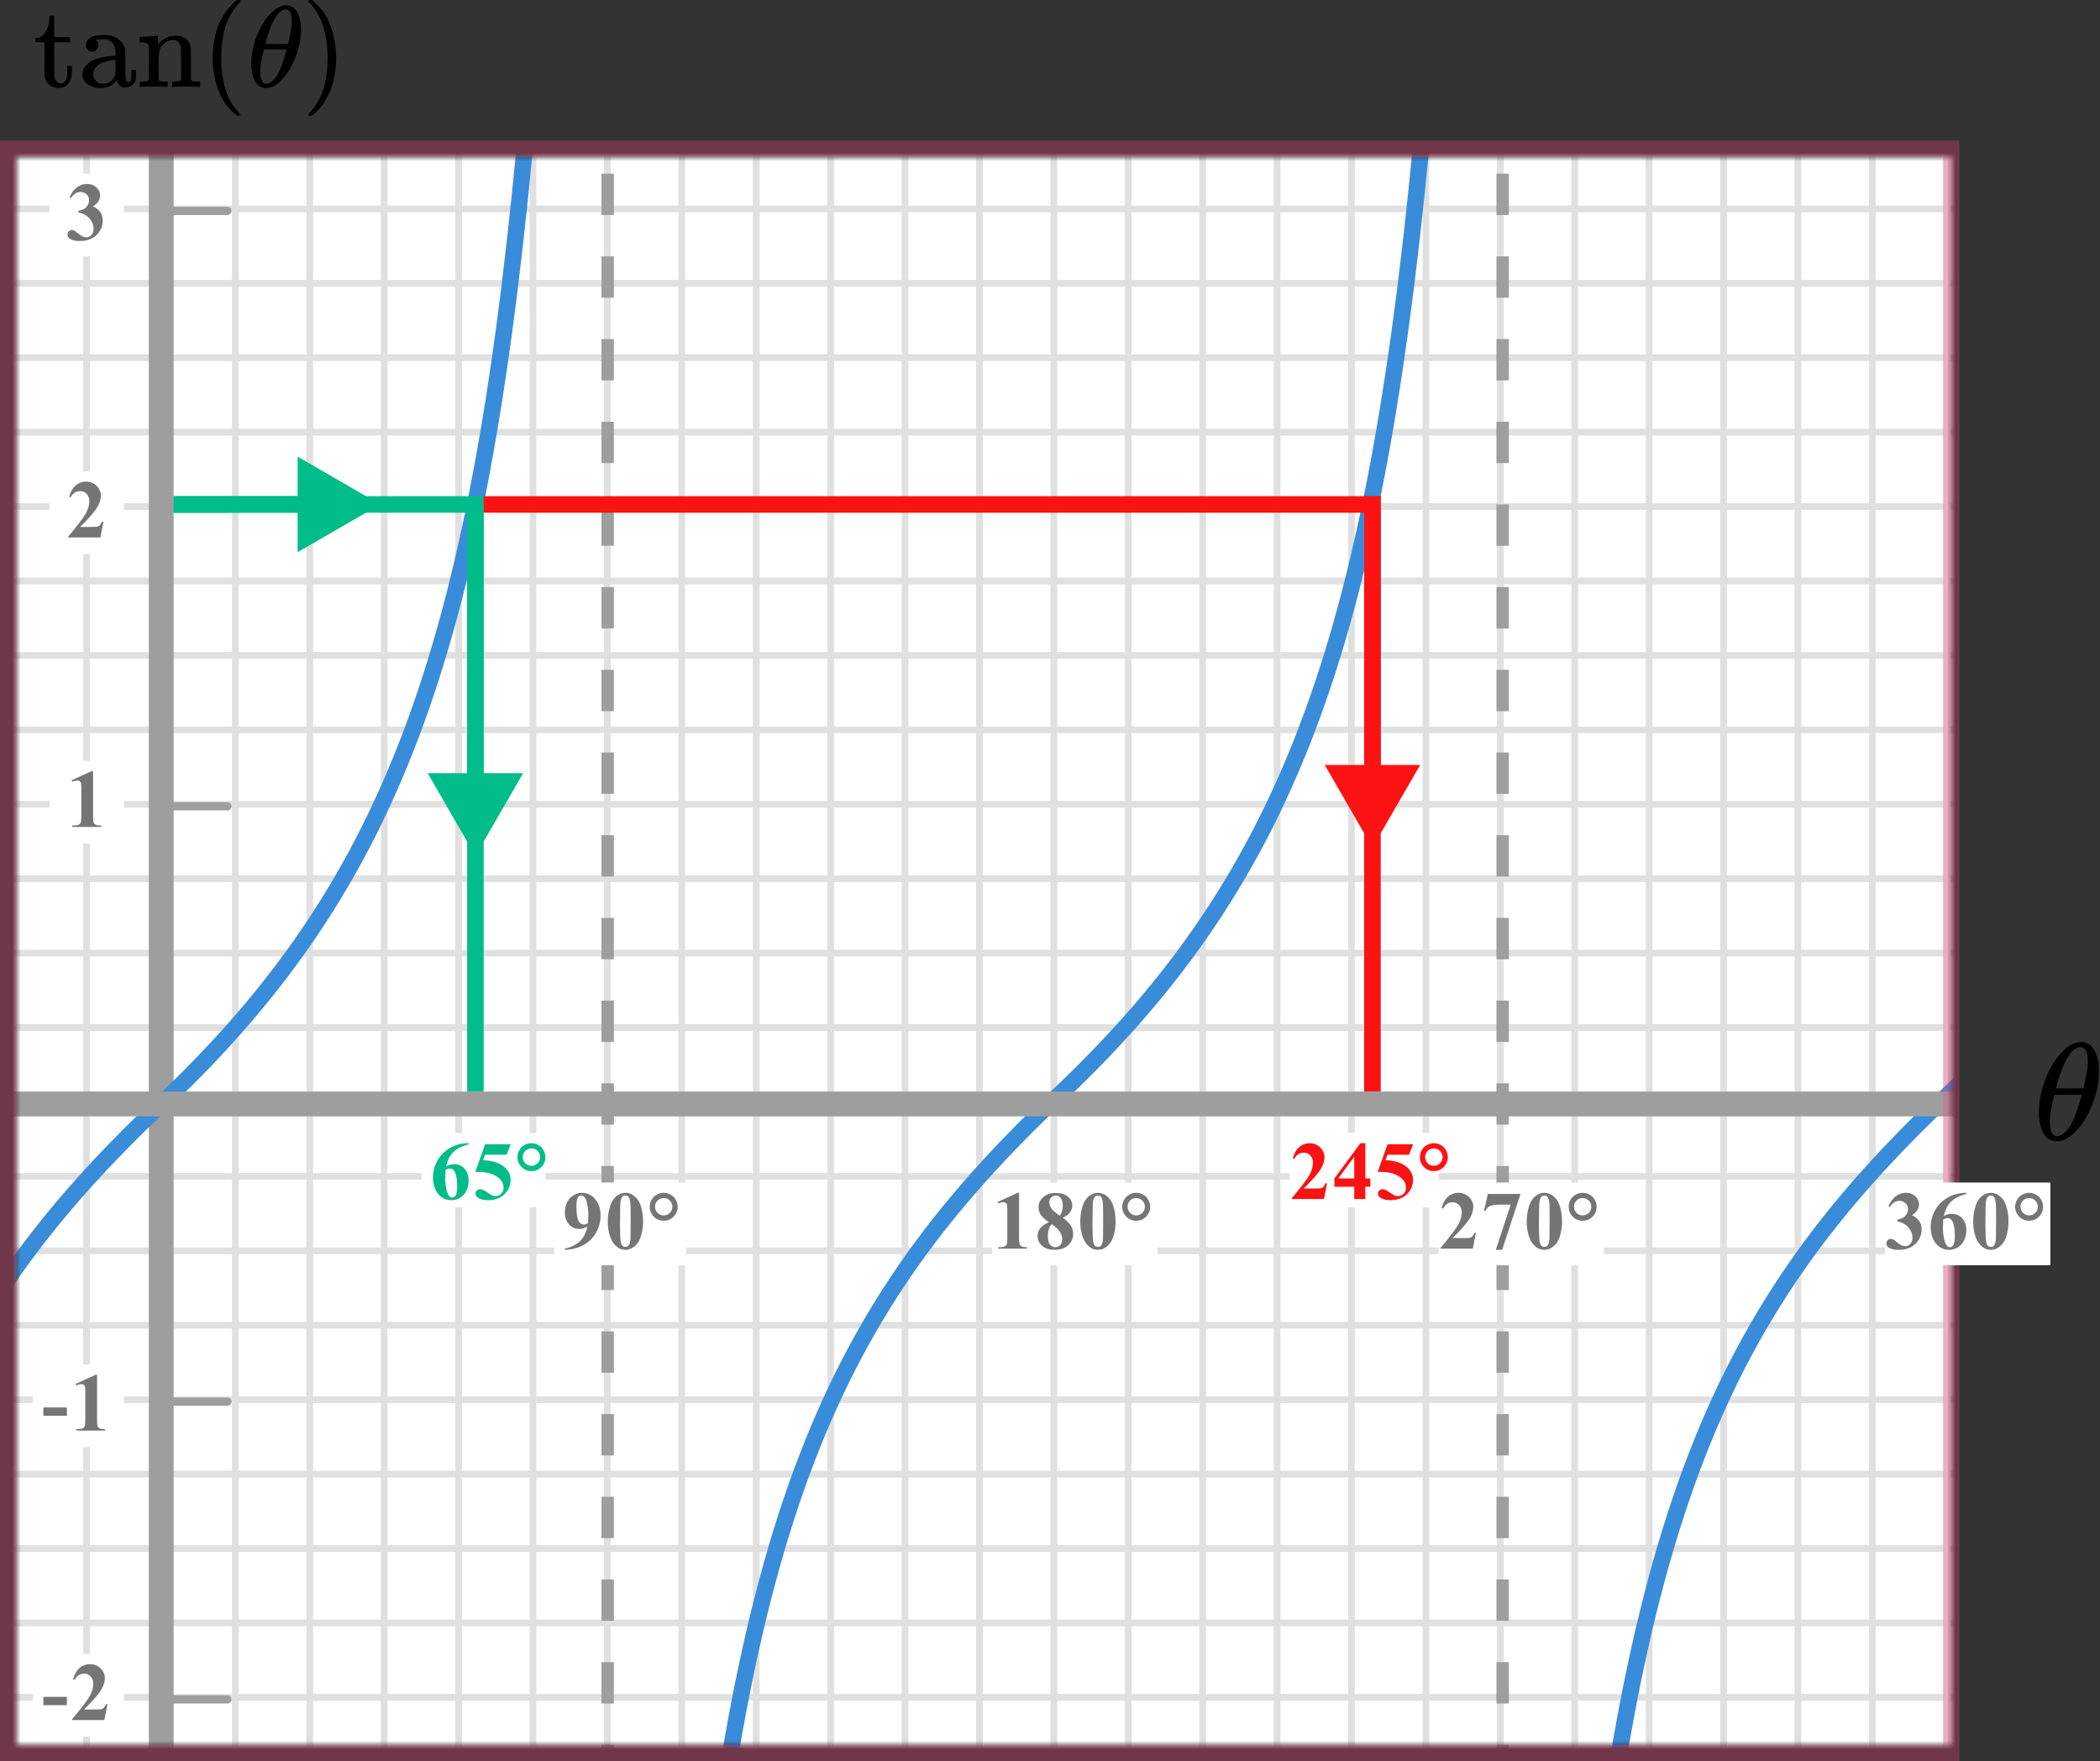 <?xml version="1.0" encoding="UTF-8"?> <svg xmlns="http://www.w3.org/2000/svg" width="254" height="213" viewBox="0 0 254 213" fill="none"><rect x="0" y="0" width="254" height="213" fill="#333333" stroke="none"/><mask id="mask0" style="mask-type:alpha" maskUnits="userSpaceOnUse" x="2" y="19" width="234" height="192"><rect x="2" y="19" width="234" height="192" fill="#C4C4C4"></rect></mask><g mask="url(#mask0)"><mask id="mask1" style="mask-type:alpha" maskUnits="userSpaceOnUse" x="-147" y="-67" width="500" height="480"><rect x="-147" y="-67" width="500" height="479.872" fill="white"></rect></mask><g mask="url(#mask1)"><rect x="-147" y="-67" width="500" height="479.872" fill="white"></rect><line x1="353" y1="205.259" x2="-150.226" y2="205.259" stroke="#E0E0E0" stroke-width="0.806"></line><line x1="353" y1="196.259" x2="-150.226" y2="196.259" stroke="#E0E0E0" stroke-width="0.806"></line><line x1="353" y1="187.259" x2="-150.226" y2="187.259" stroke="#E0E0E0" stroke-width="0.806"></line><line x1="353" y1="178.26" x2="-150.226" y2="178.26" stroke="#E0E0E0" stroke-width="0.81"></line><line x1="353" y1="169.259" x2="-150.226" y2="169.259" stroke="#E0E0E0" stroke-width="0.806"></line><line x1="353" y1="160.259" x2="-150.226" y2="160.259" stroke="#E0E0E0" stroke-width="0.806"></line><line x1="353" y1="151.259" x2="-150.226" y2="151.259" stroke="#E0E0E0" stroke-width="0.806"></line><line x1="353" y1="142.26" x2="-150.226" y2="142.26" stroke="#E0E0E0" stroke-width="0.81"></line><line x1="353" y1="133.259" x2="-150.226" y2="133.259" stroke="#E0E0E0" stroke-width="0.806"></line><line x1="353" y1="124.259" x2="-150.226" y2="124.259" stroke="#E0E0E0" stroke-width="0.806"></line><line x1="353" y1="115.259" x2="-150.226" y2="115.259" stroke="#E0E0E0" stroke-width="0.806"></line><line x1="353" y1="106.26" x2="-150.226" y2="106.26" stroke="#E0E0E0" stroke-width="0.81"></line><line x1="353" y1="97.259" x2="-150.226" y2="97.259" stroke="#E0E0E0" stroke-width="0.806"></line><line x1="353" y1="88.259" x2="-150.226" y2="88.259" stroke="#E0E0E0" stroke-width="0.806"></line><line x1="353" y1="79.259" x2="-150.226" y2="79.259" stroke="#E0E0E0" stroke-width="0.806"></line><line x1="353" y1="70.26" x2="-150.226" y2="70.26" stroke="#E0E0E0" stroke-width="0.81"></line><line x1="353" y1="61.259" x2="-150.226" y2="61.259" stroke="#E0E0E0" stroke-width="0.806"></line><line x1="353" y1="52.259" x2="-150.226" y2="52.259" stroke="#E0E0E0" stroke-width="0.806"></line><line x1="353" y1="43.259" x2="-150.226" y2="43.259" stroke="#E0E0E0" stroke-width="0.806"></line><line x1="353" y1="34.261" x2="-150.226" y2="34.261" stroke="#E0E0E0" stroke-width="0.81"></line><line x1="353" y1="25.259" x2="-150.226" y2="25.259" stroke="#E0E0E0" stroke-width="0.806"></line><line x1="10.468" y1="414.871" x2="10.468" y2="-69" stroke="#E0E0E0" stroke-width="0.806"></line><line x1="19.468" y1="414.871" x2="19.468" y2="-69" stroke="#E0E0E0" stroke-width="0.806"></line><line x1="28.468" y1="414.871" x2="28.468" y2="-69" stroke="#E0E0E0" stroke-width="0.806"></line><line x1="37.466" y1="414.871" x2="37.466" y2="-69" stroke="#E0E0E0" stroke-width="0.81"></line><line x1="46.468" y1="414.871" x2="46.468" y2="-69" stroke="#E0E0E0" stroke-width="0.806"></line><line x1="55.468" y1="414.871" x2="55.468" y2="-69" stroke="#E0E0E0" stroke-width="0.806"></line><line x1="64.468" y1="414.871" x2="64.468" y2="-69" stroke="#E0E0E0" stroke-width="0.806"></line><line x1="73.466" y1="414.871" x2="73.466" y2="-69" stroke="#E0E0E0" stroke-width="0.81"></line><line x1="82.468" y1="414.871" x2="82.468" y2="-69" stroke="#E0E0E0" stroke-width="0.806"></line><line x1="91.468" y1="414.871" x2="91.468" y2="-69" stroke="#E0E0E0" stroke-width="0.806"></line><line x1="100.468" y1="414.871" x2="100.468" y2="-69" stroke="#E0E0E0" stroke-width="0.806"></line><line x1="109.466" y1="414.871" x2="109.466" y2="-69" stroke="#E0E0E0" stroke-width="0.81"></line><line x1="118.468" y1="414.871" x2="118.468" y2="-69" stroke="#E0E0E0" stroke-width="0.806"></line><line x1="127.468" y1="414.871" x2="127.468" y2="-69" stroke="#E0E0E0" stroke-width="0.806"></line><line x1="136.468" y1="414.871" x2="136.468" y2="-69" stroke="#E0E0E0" stroke-width="0.806"></line><line x1="145.466" y1="414.871" x2="145.466" y2="-69" stroke="#E0E0E0" stroke-width="0.81"></line><line x1="154.468" y1="414.871" x2="154.468" y2="-69" stroke="#E0E0E0" stroke-width="0.806"></line><line x1="163.468" y1="414.871" x2="163.468" y2="-69" stroke="#E0E0E0" stroke-width="0.806"></line><line x1="172.468" y1="414.871" x2="172.468" y2="-69" stroke="#E0E0E0" stroke-width="0.806"></line><line x1="181.466" y1="414.871" x2="181.466" y2="-69" stroke="#E0E0E0" stroke-width="0.81"></line><line x1="190.468" y1="414.871" x2="190.468" y2="-69" stroke="#E0E0E0" stroke-width="0.806"></line><line x1="199.468" y1="414.871" x2="199.468" y2="-69" stroke="#E0E0E0" stroke-width="0.806"></line><line x1="208.468" y1="414.871" x2="208.468" y2="-69" stroke="#E0E0E0" stroke-width="0.806"></line><line x1="217.466" y1="414.871" x2="217.466" y2="-69" stroke="#E0E0E0" stroke-width="0.81"></line><line x1="226.468" y1="414.871" x2="226.468" y2="-69" stroke="#E0E0E0" stroke-width="0.806"></line><line x1="235.468" y1="414.871" x2="235.468" y2="-69" stroke="#E0E0E0" stroke-width="0.806"></line></g><line x1="19.5" y1="-6" x2="19.5" y2="241" stroke="#9E9E9E" stroke-width="3"></line><path d="M172.5 11C166.793 76.549 156.505 105.579 128 132.5C101 158 89 183 83.5 253.5" stroke="#398CDA" stroke-width="2"></path><path d="M280 11C274.293 76.549 264.005 105.579 235.5 132.5C208.5 158 196.5 183 191 253.5" stroke="#398CDA" stroke-width="2"></path><path d="M64 12C58.293 77.549 48.005 106.579 19.5 133.5C-7.5 159 -19.5 184 -25 254.5" stroke="#398CDA" stroke-width="2"></path><line x1="-16" y1="133.5" x2="260" y2="133.5" stroke="#9E9E9E" stroke-width="3"></line><path d="M73.5 -9L73.5 238" stroke="#9E9E9E" stroke-width="1.5" stroke-dasharray="5 5"></path><line x1="181.75" y1="-9" x2="181.75" y2="238" stroke="#9E9E9E" stroke-width="1.5" stroke-dasharray="5 5"></line></g><line x1="18.5" y1="97.5" x2="27.5" y2="97.5" stroke="#9E9E9E" stroke-linecap="round"></line><line x1="18.5" y1="169.5" x2="27.5" y2="169.5" stroke="#9E9E9E" stroke-linecap="round"></line><line x1="18.5" y1="205.5" x2="27.5" y2="205.5" stroke="#9E9E9E" stroke-linecap="round"></line><line x1="18.5" y1="61.5" x2="27.5" y2="61.5" stroke="#9E9E9E" stroke-linecap="round"></line><line x1="18.5" y1="25.5" x2="27.5" y2="25.5" stroke="#9E9E9E" stroke-linecap="round"></line><rect x="67" y="143" width="16" height="10" fill="white"></rect><rect x="51" y="137" width="15" height="9" fill="white"></rect><rect x="156" y="137" width="18" height="9" fill="white"></rect><rect x="120" y="143" width="20" height="10" fill="white"></rect><rect x="174" y="143" width="20" height="10" fill="white"></rect><rect x="4" y="165" width="11" height="10" fill="white"></rect><rect x="4" y="200" width="11" height="10" fill="white"></rect><rect x="6" y="92" width="9" height="10" fill="white"></rect><rect x="6" y="57" width="9" height="10" fill="white"></rect><rect x="6" y="21" width="9" height="10" fill="white"></rect><path d="M8.091 171.208H5.244V170.197H8.091V171.208ZM11.737 166.242V171.657C11.737 172.064 11.755 172.325 11.791 172.438C11.826 172.549 11.901 172.64 12.015 172.712C12.129 172.784 12.312 172.819 12.562 172.819H12.713V173H9.227V172.819H9.403C9.686 172.819 9.888 172.787 10.008 172.722C10.129 172.657 10.21 172.567 10.252 172.453C10.295 172.339 10.316 172.074 10.316 171.657V168.225C10.316 167.919 10.301 167.728 10.272 167.653C10.243 167.575 10.187 167.51 10.106 167.458C10.028 167.403 9.937 167.375 9.833 167.375C9.667 167.375 9.465 167.427 9.227 167.531L9.139 167.355L11.576 166.242H11.737Z" fill="#757575"></path><path d="M8.091 206.208H5.244V205.197H8.091V206.208ZM12.621 208H8.724V207.893C9.919 206.47 10.643 205.513 10.897 205.021C11.154 204.53 11.283 204.05 11.283 203.581C11.283 203.239 11.177 202.956 10.965 202.731C10.754 202.504 10.495 202.39 10.189 202.39C9.688 202.39 9.299 202.64 9.022 203.142L8.841 203.078C9.017 202.453 9.284 201.991 9.642 201.691C10 201.392 10.414 201.242 10.882 201.242C11.218 201.242 11.524 201.32 11.8 201.477C12.077 201.633 12.294 201.848 12.45 202.121C12.606 202.391 12.684 202.645 12.684 202.883C12.684 203.316 12.564 203.755 12.323 204.201C11.994 204.803 11.276 205.643 10.169 206.721H11.6C11.952 206.721 12.18 206.706 12.284 206.677C12.391 206.647 12.479 206.599 12.547 206.53C12.616 206.459 12.705 206.311 12.816 206.086H12.992L12.621 208Z" fill="#757575"></path><path d="M11.257 93.242V98.657C11.257 99.064 11.275 99.325 11.31 99.439C11.346 99.549 11.421 99.64 11.535 99.712C11.649 99.784 11.831 99.819 12.082 99.819H12.233V100H8.747V99.819H8.923C9.206 99.819 9.408 99.787 9.528 99.722C9.649 99.657 9.73 99.567 9.772 99.453C9.815 99.339 9.836 99.074 9.836 98.657V95.225C9.836 94.919 9.821 94.728 9.792 94.653C9.763 94.575 9.707 94.51 9.626 94.458C9.548 94.403 9.457 94.375 9.353 94.375C9.187 94.375 8.985 94.427 8.747 94.531L8.659 94.356L11.096 93.242H11.257Z" fill="#757575"></path><path d="M12.141 65H8.244V64.893C9.439 63.47 10.163 62.513 10.417 62.022C10.674 61.53 10.803 61.05 10.803 60.581C10.803 60.239 10.697 59.956 10.485 59.731C10.274 59.504 10.015 59.39 9.709 59.39C9.208 59.39 8.819 59.64 8.542 60.142L8.361 60.078C8.537 59.453 8.804 58.991 9.162 58.691C9.52 58.392 9.934 58.242 10.402 58.242C10.738 58.242 11.044 58.32 11.32 58.477C11.597 58.633 11.813 58.848 11.97 59.121C12.126 59.391 12.204 59.645 12.204 59.883C12.204 60.316 12.084 60.755 11.843 61.201C11.514 61.803 10.796 62.643 9.689 63.721H11.12C11.472 63.721 11.7 63.706 11.804 63.677C11.911 63.648 11.999 63.599 12.067 63.53C12.136 63.459 12.225 63.31 12.336 63.086H12.512L12.141 65Z" fill="#757575"></path><path d="M9.479 25.68V25.509C9.851 25.401 10.108 25.302 10.251 25.211C10.394 25.116 10.518 24.975 10.622 24.786C10.726 24.594 10.778 24.4 10.778 24.205C10.778 23.935 10.679 23.704 10.48 23.512C10.285 23.316 10.041 23.219 9.748 23.219C9.292 23.219 8.905 23.46 8.586 23.941L8.405 23.878C8.64 23.334 8.939 22.926 9.304 22.652C9.672 22.379 10.08 22.242 10.529 22.242C10.988 22.242 11.366 22.382 11.662 22.662C11.962 22.942 12.111 23.269 12.111 23.644C12.111 23.888 12.041 24.124 11.901 24.352C11.765 24.576 11.548 24.775 11.252 24.947C11.633 25.133 11.922 25.362 12.121 25.636C12.323 25.906 12.424 26.246 12.424 26.656C12.424 27.346 12.173 27.934 11.672 28.419C11.174 28.901 10.505 29.142 9.665 29.142C9.105 29.142 8.697 29.049 8.439 28.863C8.254 28.733 8.161 28.565 8.161 28.36C8.161 28.211 8.215 28.084 8.322 27.98C8.43 27.872 8.553 27.818 8.693 27.818C8.801 27.818 8.902 27.841 8.996 27.887C9.048 27.913 9.232 28.056 9.548 28.316C9.867 28.574 10.165 28.702 10.441 28.702C10.682 28.702 10.889 28.608 11.062 28.419C11.234 28.227 11.32 27.984 11.32 27.691C11.32 27.245 11.164 26.835 10.852 26.461C10.539 26.083 10.082 25.823 9.479 25.68Z" fill="#757575"></path><rect x="1" y="18" width="235" height="194" stroke="#FF4081" stroke-opacity="0.3" stroke-width="2"></rect><rect x="228" y="143" width="20" height="10" fill="white"></rect><path d="M68.308 151.137V151C68.848 150.876 69.305 150.694 69.68 150.453C70.057 150.212 70.355 149.914 70.573 149.56C70.795 149.205 70.949 148.796 71.037 148.334C70.835 148.438 70.663 148.511 70.519 148.554C70.38 148.593 70.231 148.612 70.075 148.612C69.574 148.612 69.156 148.432 68.82 148.07C68.488 147.709 68.322 147.214 68.322 146.586C68.322 146.15 68.412 145.751 68.591 145.39C68.773 145.025 69.032 144.743 69.367 144.545C69.703 144.343 70.051 144.242 70.412 144.242C70.799 144.242 71.166 144.353 71.511 144.574C71.856 144.796 72.131 145.116 72.336 145.536C72.541 145.956 72.644 146.435 72.644 146.972C72.644 147.668 72.476 148.336 72.141 148.974C71.809 149.612 71.312 150.124 70.651 150.512C69.991 150.896 69.209 151.104 68.308 151.137ZM71.11 147.924C71.143 147.559 71.159 147.239 71.159 146.962C71.159 146.369 71.091 145.818 70.954 145.307C70.876 145.023 70.76 144.815 70.607 144.682C70.526 144.61 70.42 144.574 70.29 144.574C70.127 144.574 70 144.644 69.909 144.784C69.782 144.976 69.719 145.342 69.719 145.883C69.719 146.785 69.826 147.406 70.041 147.748C70.181 147.969 70.37 148.08 70.607 148.08C70.734 148.08 70.902 148.028 71.11 147.924ZM77.784 147.689C77.784 148.35 77.691 148.967 77.505 149.54C77.395 149.892 77.245 150.18 77.056 150.404C76.871 150.629 76.659 150.808 76.421 150.941C76.184 151.072 75.925 151.137 75.645 151.137C75.326 151.137 75.038 151.055 74.781 150.893C74.524 150.73 74.296 150.497 74.097 150.194C73.954 149.973 73.829 149.678 73.721 149.311C73.581 148.812 73.511 148.298 73.511 147.768C73.511 147.048 73.612 146.387 73.814 145.785C73.98 145.287 74.232 144.906 74.571 144.643C74.909 144.376 75.267 144.242 75.645 144.242C76.029 144.242 76.387 144.374 76.719 144.638C77.055 144.898 77.3 145.25 77.457 145.692C77.675 146.301 77.784 146.967 77.784 147.689ZM76.28 147.68C76.28 146.521 76.273 145.845 76.26 145.653C76.228 145.201 76.15 144.895 76.026 144.735C75.945 144.631 75.813 144.579 75.63 144.579C75.49 144.579 75.38 144.618 75.298 144.696C75.178 144.81 75.097 145.012 75.054 145.302C75.012 145.588 74.991 146.592 74.991 148.314C74.991 149.252 75.023 149.88 75.088 150.199C75.137 150.43 75.207 150.585 75.298 150.663C75.39 150.741 75.51 150.78 75.66 150.78C75.823 150.78 75.945 150.728 76.026 150.624C76.163 150.442 76.241 150.16 76.26 149.779L76.28 147.68ZM80.278 144.242C80.561 144.242 80.837 144.315 81.108 144.462C81.378 144.605 81.588 144.813 81.737 145.087C81.891 145.357 81.967 145.639 81.967 145.932C81.967 146.397 81.801 146.796 81.469 147.128C81.14 147.457 80.743 147.621 80.278 147.621C79.812 147.621 79.413 147.457 79.081 147.128C78.752 146.796 78.588 146.397 78.588 145.932C78.588 145.639 78.663 145.357 78.813 145.087C78.966 144.813 79.177 144.605 79.448 144.462C79.718 144.315 79.994 144.242 80.278 144.242ZM80.278 144.877C79.985 144.877 79.736 144.979 79.531 145.185C79.329 145.39 79.228 145.637 79.228 145.927C79.228 146.216 79.33 146.464 79.535 146.669C79.74 146.874 79.988 146.977 80.278 146.977C80.567 146.977 80.815 146.874 81.02 146.669C81.225 146.464 81.327 146.216 81.327 145.927C81.327 145.637 81.225 145.39 81.02 145.185C80.815 144.979 80.567 144.877 80.278 144.877Z" fill="#757575"></path><path d="M56.697 138.242V138.379C56.108 138.529 55.634 138.722 55.276 138.96C54.922 139.194 54.64 139.481 54.432 139.819C54.227 140.155 54.067 140.571 53.953 141.069C54.096 140.972 54.215 140.908 54.31 140.879C54.521 140.814 54.734 140.781 54.949 140.781C55.444 140.781 55.856 140.962 56.185 141.323C56.517 141.681 56.683 142.171 56.683 142.793C56.683 143.229 56.593 143.63 56.414 143.994C56.235 144.359 55.981 144.64 55.652 144.839C55.324 145.037 54.972 145.137 54.598 145.137C54.191 145.137 53.815 145.026 53.47 144.805C53.125 144.58 52.855 144.253 52.659 143.823C52.467 143.394 52.371 142.926 52.371 142.422C52.371 141.68 52.548 140.99 52.903 140.352C53.261 139.71 53.768 139.201 54.422 138.823C55.079 138.442 55.838 138.249 56.697 138.242ZM53.89 141.465C53.864 141.914 53.851 142.243 53.851 142.451C53.851 142.9 53.893 143.335 53.977 143.755C54.065 144.175 54.184 144.469 54.334 144.639C54.441 144.759 54.568 144.819 54.715 144.819C54.865 144.819 54.998 144.733 55.115 144.561C55.232 144.385 55.291 144.03 55.291 143.496C55.291 142.598 55.182 141.978 54.964 141.636C54.824 141.414 54.635 141.304 54.398 141.304C54.267 141.304 54.098 141.357 53.89 141.465ZM58.673 138.379H61.774L61.281 139.639H58.673L58.424 140.298C59.547 140.34 60.412 140.62 61.017 141.138C61.515 141.564 61.764 142.095 61.764 142.729C61.764 143.136 61.649 143.535 61.418 143.926C61.187 144.313 60.861 144.613 60.441 144.824C60.021 145.033 59.56 145.137 59.059 145.137C58.519 145.137 58.104 145.036 57.814 144.834C57.612 144.691 57.511 144.528 57.511 144.346C57.511 144.206 57.563 144.082 57.668 143.975C57.775 143.867 57.899 143.813 58.039 143.813C58.166 143.813 58.294 143.84 58.424 143.892C58.555 143.944 58.778 144.08 59.093 144.302C59.292 144.438 59.463 144.533 59.606 144.585C59.707 144.624 59.821 144.644 59.948 144.644C60.215 144.644 60.441 144.546 60.627 144.351C60.815 144.155 60.91 143.921 60.91 143.647C60.91 143.075 60.623 142.609 60.05 142.251C59.477 141.893 58.755 141.714 57.882 141.714C57.794 141.714 57.663 141.715 57.487 141.719L58.673 138.379ZM64.278 138.242C64.561 138.242 64.837 138.315 65.108 138.462C65.378 138.605 65.588 138.813 65.737 139.087C65.891 139.357 65.967 139.639 65.967 139.932C65.967 140.397 65.801 140.796 65.469 141.128C65.14 141.457 64.743 141.621 64.278 141.621C63.812 141.621 63.413 141.457 63.081 141.128C62.752 140.796 62.588 140.397 62.588 139.932C62.588 139.639 62.663 139.357 62.813 139.087C62.966 138.813 63.177 138.605 63.447 138.462C63.718 138.315 63.994 138.242 64.278 138.242ZM64.278 138.877C63.985 138.877 63.736 138.979 63.531 139.185C63.329 139.39 63.228 139.637 63.228 139.927C63.228 140.216 63.33 140.464 63.535 140.669C63.74 140.874 63.988 140.977 64.278 140.977C64.567 140.977 64.815 140.874 65.02 140.669C65.225 140.464 65.327 140.216 65.327 139.927C65.327 139.637 65.225 139.39 65.02 139.185C64.815 138.979 64.567 138.877 64.278 138.877Z" fill="#00BC89"></path><path d="M123.257 144.242V149.657C123.257 150.064 123.275 150.325 123.311 150.438C123.346 150.549 123.421 150.64 123.535 150.712C123.649 150.784 123.831 150.819 124.082 150.819H124.233V151H120.747V150.819H120.923C121.206 150.819 121.408 150.787 121.528 150.722C121.649 150.657 121.73 150.567 121.772 150.453C121.815 150.339 121.836 150.074 121.836 149.657V146.225C121.836 145.919 121.821 145.728 121.792 145.653C121.763 145.575 121.707 145.51 121.626 145.458C121.548 145.403 121.457 145.375 121.353 145.375C121.187 145.375 120.985 145.427 120.747 145.531L120.659 145.355L123.096 144.242H123.257ZM128.558 147.26C129.024 147.602 129.346 147.921 129.525 148.217C129.707 148.51 129.798 148.847 129.798 149.228C129.798 149.761 129.597 150.214 129.193 150.585C128.793 150.953 128.247 151.137 127.557 151.137C126.903 151.137 126.397 150.976 126.039 150.653C125.681 150.331 125.502 149.937 125.502 149.472C125.502 149.117 125.604 148.806 125.809 148.539C126.018 148.272 126.363 148.028 126.844 147.807C126.32 147.406 125.983 147.079 125.834 146.825C125.687 146.571 125.614 146.277 125.614 145.941C125.614 145.499 125.801 145.11 126.175 144.774C126.553 144.436 127.069 144.267 127.723 144.267C128.355 144.267 128.84 144.416 129.178 144.716C129.52 145.012 129.691 145.368 129.691 145.785C129.691 146.098 129.598 146.374 129.413 146.615C129.23 146.853 128.946 147.068 128.558 147.26ZM128.187 147.011C128.308 146.848 128.397 146.666 128.456 146.464C128.514 146.262 128.544 146.041 128.544 145.8C128.544 145.377 128.452 145.053 128.27 144.828C128.133 144.656 127.945 144.569 127.704 144.569C127.486 144.569 127.3 144.649 127.147 144.809C126.994 144.965 126.918 145.16 126.918 145.395C126.918 145.632 127.002 145.88 127.171 146.137C127.344 146.391 127.683 146.682 128.187 147.011ZM127.211 148.041C127.11 148.132 127.038 148.215 126.996 148.29C126.931 148.404 126.872 148.57 126.82 148.788C126.768 149.006 126.742 149.234 126.742 149.472C126.742 149.778 126.781 150.035 126.859 150.243C126.937 150.448 127.048 150.596 127.191 150.688C127.338 150.779 127.487 150.824 127.64 150.824C127.878 150.824 128.078 150.738 128.241 150.565C128.404 150.39 128.485 150.15 128.485 149.848C128.485 149.216 128.06 148.614 127.211 148.041ZM134.934 147.689C134.934 148.35 134.841 148.967 134.655 149.54C134.545 149.892 134.395 150.18 134.206 150.404C134.021 150.629 133.809 150.808 133.571 150.941C133.334 151.072 133.075 151.137 132.795 151.137C132.476 151.137 132.188 151.055 131.931 150.893C131.674 150.73 131.446 150.497 131.247 150.194C131.104 149.973 130.979 149.678 130.871 149.311C130.731 148.812 130.661 148.298 130.661 147.768C130.661 147.048 130.762 146.387 130.964 145.785C131.13 145.287 131.382 144.906 131.721 144.643C132.059 144.376 132.418 144.242 132.795 144.242C133.179 144.242 133.537 144.374 133.869 144.638C134.205 144.898 134.45 145.25 134.607 145.692C134.825 146.301 134.934 146.967 134.934 147.689ZM133.43 147.68C133.43 146.521 133.423 145.845 133.41 145.653C133.378 145.201 133.3 144.895 133.176 144.735C133.095 144.631 132.963 144.579 132.78 144.579C132.64 144.579 132.53 144.618 132.448 144.696C132.328 144.81 132.247 145.012 132.204 145.302C132.162 145.588 132.141 146.592 132.141 148.314C132.141 149.252 132.173 149.88 132.238 150.199C132.287 150.43 132.357 150.585 132.448 150.663C132.54 150.741 132.66 150.78 132.81 150.78C132.973 150.78 133.095 150.728 133.176 150.624C133.313 150.442 133.391 150.16 133.41 149.779L133.43 147.68ZM137.428 144.242C137.711 144.242 137.987 144.315 138.258 144.462C138.528 144.605 138.738 144.813 138.887 145.087C139.04 145.357 139.117 145.639 139.117 145.932C139.117 146.397 138.951 146.796 138.619 147.128C138.29 147.457 137.893 147.621 137.428 147.621C136.962 147.621 136.563 147.457 136.231 147.128C135.902 146.796 135.738 146.397 135.738 145.932C135.738 145.639 135.813 145.357 135.963 145.087C136.116 144.813 136.327 144.605 136.597 144.462C136.868 144.315 137.144 144.242 137.428 144.242ZM137.428 144.877C137.135 144.877 136.886 144.979 136.68 145.185C136.479 145.39 136.378 145.637 136.378 145.927C136.378 146.216 136.48 146.464 136.685 146.669C136.89 146.874 137.138 146.977 137.428 146.977C137.717 146.977 137.965 146.874 138.17 146.669C138.375 146.464 138.477 146.216 138.477 145.927C138.477 145.637 138.375 145.39 138.17 145.185C137.965 144.979 137.717 144.877 137.428 144.877Z" fill="#757575"></path><path d="M160.141 145H156.244V144.893C157.439 143.47 158.163 142.513 158.417 142.021C158.674 141.53 158.803 141.05 158.803 140.581C158.803 140.239 158.697 139.956 158.485 139.731C158.274 139.504 158.015 139.39 157.709 139.39C157.208 139.39 156.819 139.64 156.542 140.142L156.361 140.078C156.537 139.453 156.804 138.991 157.162 138.691C157.52 138.392 157.934 138.242 158.402 138.242C158.738 138.242 159.044 138.32 159.32 138.477C159.597 138.633 159.813 138.848 159.97 139.121C160.126 139.391 160.204 139.645 160.204 139.883C160.204 140.316 160.084 140.755 159.843 141.201C159.514 141.803 158.796 142.643 157.689 143.721H159.12C159.472 143.721 159.7 143.706 159.804 143.677C159.911 143.647 159.999 143.599 160.067 143.53C160.136 143.459 160.225 143.311 160.336 143.086H160.512L160.141 145ZM161.399 142.505L164.544 138.242H165.139V142.505H165.745V143.516H165.139V145H163.796V143.516H161.399V142.505ZM161.873 142.505H163.796V139.893L161.873 142.505ZM167.823 138.379H170.924L170.431 139.639H167.823L167.574 140.298C168.697 140.34 169.562 140.62 170.167 141.138C170.665 141.564 170.914 142.095 170.914 142.729C170.914 143.136 170.799 143.535 170.568 143.926C170.336 144.313 170.011 144.613 169.591 144.824C169.171 145.033 168.71 145.137 168.209 145.137C167.669 145.137 167.254 145.036 166.964 144.834C166.762 144.691 166.661 144.528 166.661 144.346C166.661 144.206 166.713 144.082 166.818 143.975C166.925 143.867 167.049 143.813 167.189 143.813C167.316 143.813 167.444 143.84 167.574 143.892C167.705 143.944 167.928 144.08 168.243 144.302C168.442 144.438 168.613 144.533 168.756 144.585C168.857 144.624 168.971 144.644 169.098 144.644C169.365 144.644 169.591 144.546 169.777 144.351C169.965 144.155 170.06 143.921 170.06 143.647C170.06 143.075 169.773 142.609 169.2 142.251C168.627 141.893 167.905 141.714 167.032 141.714C166.945 141.714 166.813 141.715 166.637 141.719L167.823 138.379ZM173.428 138.242C173.711 138.242 173.987 138.315 174.258 138.462C174.528 138.605 174.738 138.813 174.887 139.087C175.04 139.357 175.117 139.639 175.117 139.932C175.117 140.397 174.951 140.796 174.619 141.128C174.29 141.457 173.893 141.621 173.428 141.621C172.962 141.621 172.563 141.457 172.231 141.128C171.902 140.796 171.738 140.397 171.738 139.932C171.738 139.639 171.813 139.357 171.963 139.087C172.116 138.813 172.327 138.605 172.597 138.462C172.868 138.315 173.144 138.242 173.428 138.242ZM173.428 138.877C173.135 138.877 172.886 138.979 172.68 139.185C172.479 139.39 172.378 139.637 172.378 139.927C172.378 140.216 172.48 140.464 172.685 140.669C172.89 140.874 173.138 140.977 173.428 140.977C173.717 140.977 173.965 140.874 174.17 140.669C174.375 140.464 174.477 140.216 174.477 139.927C174.477 139.637 174.375 139.39 174.17 139.185C173.965 138.979 173.717 138.877 173.428 138.877Z" fill="#FB1313"></path><path d="M178.141 151H174.244V150.893C175.439 149.47 176.163 148.513 176.417 148.021C176.674 147.53 176.803 147.05 176.803 146.581C176.803 146.239 176.697 145.956 176.485 145.731C176.274 145.504 176.015 145.39 175.709 145.39C175.208 145.39 174.819 145.64 174.542 146.142L174.361 146.078C174.537 145.453 174.804 144.991 175.162 144.691C175.52 144.392 175.934 144.242 176.402 144.242C176.738 144.242 177.044 144.32 177.32 144.477C177.597 144.633 177.813 144.848 177.97 145.121C178.126 145.391 178.204 145.645 178.204 145.883C178.204 146.316 178.084 146.755 177.843 147.201C177.514 147.803 176.796 148.643 175.689 149.721H177.12C177.472 149.721 177.7 149.706 177.804 149.677C177.911 149.647 177.999 149.599 178.067 149.53C178.136 149.459 178.225 149.311 178.336 149.086H178.512L178.141 151ZM180.922 151.137L182.724 145.673H181.352C180.815 145.673 180.411 145.743 180.141 145.883C179.952 145.98 179.796 146.164 179.672 146.435H179.487L179.965 144.379H183.911L181.689 151.137H180.922ZM188.934 147.689C188.934 148.35 188.841 148.967 188.655 149.54C188.545 149.892 188.395 150.18 188.206 150.404C188.021 150.629 187.809 150.808 187.571 150.941C187.334 151.072 187.075 151.137 186.795 151.137C186.476 151.137 186.188 151.055 185.931 150.893C185.674 150.73 185.446 150.497 185.247 150.194C185.104 149.973 184.979 149.678 184.871 149.311C184.731 148.812 184.661 148.298 184.661 147.768C184.661 147.048 184.762 146.387 184.964 145.785C185.13 145.287 185.382 144.906 185.721 144.643C186.059 144.376 186.418 144.242 186.795 144.242C187.179 144.242 187.537 144.374 187.869 144.638C188.205 144.898 188.45 145.25 188.607 145.692C188.825 146.301 188.934 146.967 188.934 147.689ZM187.43 147.68C187.43 146.521 187.423 145.845 187.41 145.653C187.378 145.201 187.3 144.895 187.176 144.735C187.095 144.631 186.963 144.579 186.78 144.579C186.64 144.579 186.53 144.618 186.448 144.696C186.328 144.81 186.247 145.012 186.204 145.302C186.162 145.588 186.141 146.592 186.141 148.314C186.141 149.252 186.173 149.88 186.238 150.199C186.287 150.43 186.357 150.585 186.448 150.663C186.54 150.741 186.66 150.78 186.81 150.78C186.973 150.78 187.095 150.728 187.176 150.624C187.313 150.442 187.391 150.16 187.41 149.779L187.43 147.68ZM191.428 144.242C191.711 144.242 191.987 144.315 192.258 144.462C192.528 144.605 192.738 144.813 192.887 145.087C193.04 145.357 193.117 145.639 193.117 145.932C193.117 146.397 192.951 146.796 192.619 147.128C192.29 147.457 191.893 147.621 191.428 147.621C190.962 147.621 190.563 147.457 190.231 147.128C189.902 146.796 189.738 146.397 189.738 145.932C189.738 145.639 189.813 145.357 189.963 145.087C190.116 144.813 190.327 144.605 190.597 144.462C190.868 144.315 191.144 144.242 191.428 144.242ZM191.428 144.877C191.135 144.877 190.886 144.979 190.68 145.185C190.479 145.39 190.378 145.637 190.378 145.927C190.378 146.216 190.48 146.464 190.685 146.669C190.89 146.874 191.138 146.977 191.428 146.977C191.717 146.977 191.965 146.874 192.17 146.669C192.375 146.464 192.477 146.216 192.477 145.927C192.477 145.637 192.375 145.39 192.17 145.185C191.965 144.979 191.717 144.877 191.428 144.877Z" fill="#757575"></path><path d="M229.479 147.68V147.509C229.851 147.401 230.108 147.302 230.251 147.211C230.394 147.117 230.518 146.975 230.622 146.786C230.726 146.594 230.778 146.4 230.778 146.205C230.778 145.935 230.679 145.704 230.48 145.512C230.285 145.316 230.041 145.219 229.748 145.219C229.292 145.219 228.905 145.46 228.586 145.941L228.405 145.878C228.64 145.334 228.939 144.926 229.304 144.652C229.672 144.379 230.08 144.242 230.529 144.242C230.988 144.242 231.366 144.382 231.662 144.662C231.962 144.942 232.111 145.269 232.111 145.644C232.111 145.888 232.041 146.124 231.901 146.352C231.765 146.576 231.548 146.775 231.252 146.947C231.633 147.133 231.923 147.362 232.121 147.636C232.323 147.906 232.424 148.246 232.424 148.656C232.424 149.346 232.173 149.934 231.672 150.419C231.174 150.901 230.505 151.142 229.665 151.142C229.105 151.142 228.697 151.049 228.439 150.863C228.254 150.733 228.161 150.565 228.161 150.36C228.161 150.211 228.215 150.084 228.322 149.979C228.43 149.872 228.553 149.818 228.693 149.818C228.801 149.818 228.902 149.841 228.996 149.887C229.048 149.913 229.232 150.056 229.548 150.316C229.867 150.574 230.165 150.702 230.441 150.702C230.682 150.702 230.889 150.608 231.062 150.419C231.234 150.227 231.32 149.984 231.32 149.691C231.32 149.245 231.164 148.835 230.852 148.461C230.539 148.083 230.082 147.823 229.479 147.68ZM237.847 144.242V144.379C237.258 144.529 236.784 144.722 236.426 144.96C236.072 145.194 235.79 145.481 235.582 145.819C235.377 146.155 235.217 146.571 235.103 147.069C235.246 146.972 235.365 146.908 235.46 146.879C235.671 146.814 235.884 146.781 236.099 146.781C236.594 146.781 237.006 146.962 237.335 147.323C237.667 147.681 237.833 148.171 237.833 148.793C237.833 149.229 237.743 149.63 237.564 149.994C237.385 150.359 237.131 150.64 236.802 150.839C236.474 151.037 236.122 151.137 235.748 151.137C235.341 151.137 234.965 151.026 234.62 150.805C234.275 150.58 234.004 150.253 233.809 149.823C233.617 149.394 233.521 148.926 233.521 148.422C233.521 147.68 233.699 146.99 234.053 146.352C234.411 145.71 234.918 145.201 235.572 144.823C236.229 144.442 236.988 144.249 237.847 144.242ZM235.04 147.465C235.014 147.914 235.001 148.243 235.001 148.451C235.001 148.9 235.043 149.335 235.128 149.755C235.215 150.175 235.334 150.469 235.484 150.639C235.591 150.759 235.718 150.819 235.865 150.819C236.015 150.819 236.148 150.733 236.265 150.561C236.382 150.385 236.441 150.03 236.441 149.496C236.441 148.598 236.332 147.978 236.114 147.636C235.974 147.414 235.785 147.304 235.547 147.304C235.417 147.304 235.248 147.357 235.04 147.465ZM242.934 147.689C242.934 148.35 242.841 148.967 242.655 149.54C242.545 149.892 242.395 150.18 242.206 150.404C242.021 150.629 241.809 150.808 241.571 150.941C241.334 151.072 241.075 151.137 240.795 151.137C240.476 151.137 240.188 151.055 239.931 150.893C239.674 150.73 239.446 150.497 239.247 150.194C239.104 149.973 238.979 149.678 238.871 149.311C238.731 148.812 238.661 148.298 238.661 147.768C238.661 147.048 238.762 146.387 238.964 145.785C239.13 145.287 239.382 144.906 239.721 144.643C240.059 144.376 240.418 144.242 240.795 144.242C241.179 144.242 241.537 144.374 241.869 144.638C242.205 144.898 242.45 145.25 242.607 145.692C242.825 146.301 242.934 146.967 242.934 147.689ZM241.43 147.68C241.43 146.521 241.423 145.845 241.41 145.653C241.378 145.201 241.3 144.895 241.176 144.735C241.095 144.631 240.963 144.579 240.78 144.579C240.64 144.579 240.53 144.618 240.448 144.696C240.328 144.81 240.247 145.012 240.204 145.302C240.162 145.588 240.141 146.592 240.141 148.314C240.141 149.252 240.173 149.88 240.238 150.199C240.287 150.43 240.357 150.585 240.448 150.663C240.54 150.741 240.66 150.78 240.81 150.78C240.973 150.78 241.095 150.728 241.176 150.624C241.313 150.442 241.391 150.16 241.41 149.779L241.43 147.68ZM245.428 144.242C245.711 144.242 245.987 144.315 246.258 144.462C246.528 144.605 246.738 144.813 246.887 145.087C247.04 145.357 247.117 145.639 247.117 145.932C247.117 146.397 246.951 146.796 246.619 147.128C246.29 147.457 245.893 147.621 245.428 147.621C244.962 147.621 244.563 147.457 244.231 147.128C243.902 146.796 243.738 146.397 243.738 145.932C243.738 145.639 243.813 145.357 243.963 145.087C244.116 144.813 244.327 144.605 244.597 144.462C244.868 144.315 245.144 144.242 245.428 144.242ZM245.428 144.877C245.135 144.877 244.886 144.979 244.68 145.185C244.479 145.39 244.378 145.637 244.378 145.927C244.378 146.216 244.48 146.464 244.685 146.669C244.89 146.874 245.138 146.977 245.428 146.977C245.717 146.977 245.965 146.874 246.17 146.669C246.375 146.464 246.477 146.216 246.477 145.927C246.477 145.637 246.375 145.39 246.17 145.185C245.965 144.979 245.717 144.877 245.428 144.877Z" fill="#757575"></path><path d="M246.597 134.477C246.597 133.336 246.818 132.133 247.262 130.869C247.705 129.605 248.308 128.515 249.07 127.598C249.832 126.68 250.622 126.155 251.441 126.02C251.452 126.02 251.498 126.02 251.577 126.02C251.657 126.02 251.725 126.015 251.782 126.004C252.396 126.048 252.874 126.322 253.215 126.826C253.659 127.497 253.88 128.397 253.88 129.527C253.88 130.813 253.624 132.122 253.113 133.453C252.601 134.784 251.947 135.875 251.151 136.725C250.355 137.575 249.593 138 248.865 138H248.746C248.337 138 247.984 137.888 247.688 137.664C247.393 137.441 247.171 137.144 247.023 136.775C246.875 136.406 246.767 136.031 246.699 135.651C246.631 135.271 246.597 134.879 246.597 134.477ZM252.533 128.336C252.533 127.195 252.231 126.624 251.629 126.624C251.219 126.624 250.821 126.876 250.435 127.379C250.048 127.883 249.73 128.453 249.479 129.091C249.229 129.728 249.036 130.288 248.899 130.769C248.763 131.25 248.689 131.529 248.678 131.608C249.235 131.619 249.786 131.624 250.332 131.624L251.987 131.608C251.998 131.596 252.044 131.412 252.123 131.054C252.203 130.696 252.294 130.248 252.396 129.712C252.499 129.175 252.544 128.716 252.533 128.336ZM247.927 135.617C247.927 136.803 248.229 137.396 248.831 137.396C249.002 137.396 249.184 137.34 249.377 137.228C249.57 137.116 249.804 136.904 250.076 136.591C250.349 136.277 250.622 135.791 250.895 135.131C251.168 134.471 251.441 133.654 251.714 132.681L251.799 132.396H248.473C248.473 132.43 248.422 132.642 248.319 133.034C248.217 133.425 248.126 133.861 248.047 134.342C247.967 134.823 247.927 135.248 247.927 135.617Z" fill="black"></path><g clip-path="url(#clip0)"><path d="M4.383 4.595C4.882 4.557 5.268 4.296 5.541 3.811C5.814 3.325 5.964 2.756 5.992 2.103V1.893H6.557V4.469H8.462V5.113H6.557V7.129C6.566 8.295 6.571 8.953 6.571 9.103C6.571 9.252 6.604 9.401 6.67 9.551C6.802 9.915 7.032 10.097 7.361 10.097C7.776 10.097 8.03 9.765 8.124 9.103C8.133 9.028 8.138 8.813 8.138 8.459V7.969H8.702V8.459V8.627C8.702 9.345 8.505 9.891 8.11 10.265C7.855 10.517 7.526 10.643 7.122 10.643C6.802 10.643 6.524 10.587 6.289 10.475C6.054 10.363 5.875 10.218 5.752 10.041C5.63 9.863 5.541 9.7 5.484 9.551C5.428 9.401 5.395 9.252 5.385 9.103C5.376 9.037 5.371 8.347 5.371 7.031V5.113H4.256V4.595H4.383Z" fill="black"></path><path d="M11.427 6.234C11.427 6.234 11.323 6.234 11.116 6.234C10.909 6.234 10.735 6.164 10.594 6.024C10.453 5.884 10.383 5.702 10.383 5.478C10.383 5.152 10.542 4.862 10.862 4.61C11.182 4.358 11.752 4.232 12.57 4.232C13.257 4.232 13.812 4.382 14.236 4.68C14.659 4.979 14.941 5.334 15.082 5.744C15.13 5.875 15.153 6.02 15.153 6.178C15.153 6.337 15.158 6.874 15.167 7.788V8.768C15.167 9.216 15.191 9.524 15.238 9.692C15.285 9.86 15.384 9.944 15.534 9.944C15.675 9.944 15.769 9.87 15.816 9.72C15.864 9.571 15.887 9.324 15.887 8.978V8.474H16.452V9.02C16.442 9.394 16.428 9.613 16.409 9.678C16.325 9.958 16.16 10.178 15.915 10.336C15.671 10.495 15.412 10.579 15.139 10.588C14.866 10.598 14.645 10.514 14.476 10.336C14.306 10.159 14.193 9.963 14.137 9.748V9.692L14.109 9.734C14.09 9.762 14.066 9.79 14.038 9.818C14.01 9.846 13.972 9.888 13.925 9.944C13.878 10 13.822 10.052 13.756 10.098C13.69 10.145 13.619 10.201 13.544 10.266C13.469 10.332 13.384 10.383 13.29 10.42C13.196 10.457 13.092 10.495 12.979 10.532C12.867 10.569 12.744 10.598 12.613 10.616C12.481 10.635 12.335 10.649 12.175 10.658C11.61 10.658 11.102 10.514 10.651 10.224C10.199 9.935 9.973 9.529 9.973 9.006C9.973 8.81 10.006 8.624 10.072 8.446C10.138 8.269 10.265 8.078 10.453 7.872C10.641 7.667 10.867 7.494 11.13 7.354C11.394 7.214 11.761 7.084 12.231 6.962C12.702 6.841 13.219 6.771 13.784 6.752H13.982V6.444C13.982 6.127 13.953 5.894 13.897 5.744C13.69 5.082 13.233 4.75 12.528 4.75C12.358 4.75 12.198 4.755 12.048 4.764C11.897 4.774 11.78 4.792 11.695 4.82C11.61 4.848 11.573 4.862 11.582 4.862C11.789 5.002 11.893 5.208 11.893 5.478C11.893 5.712 11.817 5.894 11.667 6.024L11.427 6.234ZM11.272 9.02C11.272 9.31 11.385 9.566 11.61 9.79C11.836 10.014 12.114 10.131 12.443 10.14C12.801 10.14 13.116 10.033 13.389 9.818C13.662 9.604 13.845 9.324 13.939 8.978C13.958 8.913 13.972 8.605 13.982 8.054C13.982 7.513 13.977 7.242 13.967 7.242C13.892 7.242 13.793 7.247 13.671 7.256C13.549 7.266 13.337 7.308 13.036 7.382C12.735 7.457 12.462 7.55 12.217 7.662C11.973 7.774 11.756 7.947 11.568 8.18C11.38 8.414 11.281 8.694 11.272 9.02Z" fill="black"></path><path d="M17.128 9.862H17.326C17.693 9.862 17.914 9.797 17.989 9.666V9.554C17.989 9.47 17.989 9.363 17.989 9.232C17.989 9.101 17.989 8.957 17.989 8.798C17.989 8.639 17.994 8.457 18.003 8.252C18.013 8.047 18.013 7.851 18.003 7.664C18.003 7.375 18.003 7.067 18.003 6.74C18.003 6.413 17.999 6.138 17.989 5.914V5.592C17.961 5.415 17.895 5.298 17.791 5.242C17.688 5.186 17.476 5.144 17.156 5.116H16.902V4.794C16.902 4.579 16.912 4.472 16.931 4.472L17.072 4.458C17.166 4.449 17.297 4.439 17.467 4.43C17.636 4.421 17.81 4.411 17.989 4.402C18.149 4.393 18.319 4.383 18.497 4.374C18.676 4.365 18.812 4.351 18.907 4.332C19.001 4.313 19.052 4.309 19.062 4.318H19.104V4.878C19.104 5.233 19.109 5.41 19.118 5.41C19.128 5.41 19.151 5.387 19.189 5.34C19.227 5.293 19.283 5.223 19.358 5.13C19.433 5.037 19.523 4.953 19.626 4.878C19.73 4.803 19.866 4.715 20.036 4.612C20.205 4.509 20.384 4.435 20.572 4.388C20.76 4.341 21 4.318 21.292 4.318C22.365 4.355 22.962 4.883 23.084 5.9C23.094 5.965 23.099 6.614 23.099 7.846V9.05C23.099 9.405 23.108 9.615 23.127 9.68C23.146 9.745 23.197 9.792 23.282 9.82C23.48 9.848 23.71 9.862 23.974 9.862H24.199V10.506H24.087L23.748 10.492C23.531 10.482 23.296 10.478 23.042 10.478C22.788 10.478 22.609 10.473 22.506 10.464C21.537 10.464 21.01 10.478 20.925 10.506H20.812V9.862H21.038C21.612 9.862 21.899 9.787 21.899 9.638C21.908 9.619 21.913 8.975 21.913 7.706C21.904 6.446 21.894 5.779 21.885 5.704C21.828 5.443 21.734 5.247 21.602 5.116C21.471 4.985 21.358 4.906 21.264 4.878C21.17 4.85 21.047 4.841 20.897 4.85C20.473 4.85 20.102 5.009 19.782 5.326C19.528 5.578 19.368 5.835 19.302 6.096C19.236 6.357 19.198 6.745 19.189 7.258V8.154V8.994C19.189 9.274 19.194 9.461 19.203 9.554C19.212 9.647 19.227 9.708 19.245 9.736C19.264 9.764 19.306 9.792 19.372 9.82C19.57 9.848 19.8 9.862 20.064 9.862H20.29V10.506H20.177L19.852 10.492C19.626 10.482 19.387 10.478 19.132 10.478C18.878 10.478 18.7 10.473 18.596 10.464C17.627 10.464 17.1 10.478 17.015 10.506H16.902V9.862H17.128Z" fill="black"></path><path d="M25.725 7.002C25.725 6.358 25.772 5.747 25.866 5.168C25.96 4.589 26.068 4.09 26.19 3.67C26.313 3.25 26.487 2.839 26.713 2.438C26.938 2.037 27.117 1.724 27.249 1.5C27.381 1.276 27.578 1.033 27.842 0.772C28.105 0.511 28.261 0.352 28.308 0.296C28.355 0.24 28.472 0.142 28.66 0.002H28.844H28.9C29.032 0.002 29.098 0.044 29.098 0.128C29.098 0.156 29.018 0.254 28.858 0.422C28.698 0.59 28.505 0.837 28.279 1.164C28.053 1.491 27.823 1.892 27.588 2.368C27.352 2.844 27.155 3.488 26.995 4.3C26.835 5.112 26.755 6.013 26.755 7.002C26.755 7.991 26.835 8.887 26.995 9.69C27.155 10.493 27.348 11.141 27.574 11.636C27.799 12.131 28.03 12.532 28.265 12.84C28.5 13.148 28.698 13.395 28.858 13.582C29.018 13.769 29.098 13.867 29.098 13.876C29.098 13.96 29.027 14.002 28.886 14.002H28.844H28.66L28.265 13.666C27.381 12.873 26.736 11.883 26.331 10.698C25.927 9.513 25.725 8.281 25.725 7.002Z" fill="black"></path><path d="M30.382 7.703C30.382 6.751 30.565 5.747 30.932 4.693C31.299 3.638 31.798 2.728 32.428 1.963C33.059 1.197 33.713 0.759 34.39 0.647C34.4 0.647 34.437 0.647 34.503 0.647C34.569 0.647 34.626 0.642 34.673 0.633C35.181 0.67 35.576 0.899 35.858 1.319C36.225 1.879 36.409 2.63 36.409 3.573C36.409 4.646 36.197 5.738 35.773 6.849C35.35 7.959 34.809 8.869 34.15 9.579C33.492 10.288 32.861 10.643 32.259 10.643H32.16C31.822 10.643 31.53 10.549 31.285 10.363C31.041 10.176 30.857 9.929 30.735 9.621C30.612 9.313 30.523 9 30.466 8.683C30.41 8.365 30.382 8.039 30.382 7.703ZM35.294 2.579C35.294 1.627 35.044 1.151 34.545 1.151C34.207 1.151 33.877 1.361 33.557 1.781C33.238 2.201 32.974 2.677 32.767 3.209C32.56 3.741 32.4 4.207 32.287 4.609C32.174 5.01 32.113 5.243 32.104 5.309C32.565 5.318 33.021 5.323 33.473 5.323L34.842 5.309C34.851 5.299 34.889 5.145 34.955 4.847C35.021 4.548 35.096 4.175 35.181 3.727C35.265 3.279 35.303 2.896 35.294 2.579ZM31.483 8.655C31.483 9.644 31.732 10.139 32.231 10.139C32.372 10.139 32.523 10.092 32.682 9.999C32.842 9.905 33.035 9.728 33.261 9.467C33.487 9.205 33.713 8.799 33.939 8.249C34.164 7.698 34.39 7.017 34.616 6.205L34.687 5.967H31.934C31.934 5.995 31.892 6.172 31.807 6.499C31.723 6.825 31.647 7.189 31.581 7.591C31.516 7.992 31.483 8.347 31.483 8.655Z" fill="black"></path><path d="M37.354 0.016L37.411 0.002C37.458 0.002 37.505 0.002 37.552 0.002H37.721L38.116 0.338C39.001 1.131 39.645 2.121 40.05 3.306C40.455 4.491 40.657 5.723 40.657 7.002C40.657 7.637 40.61 8.248 40.516 8.836C40.422 9.424 40.314 9.923 40.191 10.334C40.069 10.745 39.895 11.155 39.669 11.566C39.443 11.977 39.264 12.289 39.133 12.504C39.001 12.719 38.808 12.957 38.554 13.218C38.3 13.479 38.149 13.633 38.102 13.68C38.055 13.727 37.947 13.815 37.778 13.946C37.749 13.974 37.731 13.993 37.721 14.002H37.552C37.477 14.002 37.425 14.002 37.397 14.002C37.368 14.002 37.345 13.988 37.326 13.96C37.307 13.932 37.293 13.89 37.284 13.834C37.293 13.825 37.345 13.764 37.439 13.652C38.897 12.149 39.627 9.933 39.627 7.002C39.627 4.071 38.897 1.855 37.439 0.352C37.345 0.24 37.293 0.179 37.284 0.17C37.284 0.095 37.307 0.044 37.354 0.016Z" fill="black"></path></g><path d="M21 61H57.5V132" stroke="#00BC89" stroke-width="2"></path><path d="M46 61L36 55.227V66.773L46 61ZM21 62H37V60H21V62Z" fill="#00BC89"></path><path d="M57.5 103.5L63.273 93.5H51.727L57.5 103.5ZM56.5 61V94.5H58.5V61H56.5Z" fill="#00BC89"></path><path d="M58.499 61H166V132" stroke="#FB1313" stroke-width="2"></path><path d="M166 102.5L171.774 92.5H160.226L166 102.5ZM165 60V93.5H167V60H165Z" fill="#FB1313"></path><defs><clipPath id="clip0"><rect width="38" height="14" fill="white" transform="translate(4)"></rect></clipPath></defs></svg> 